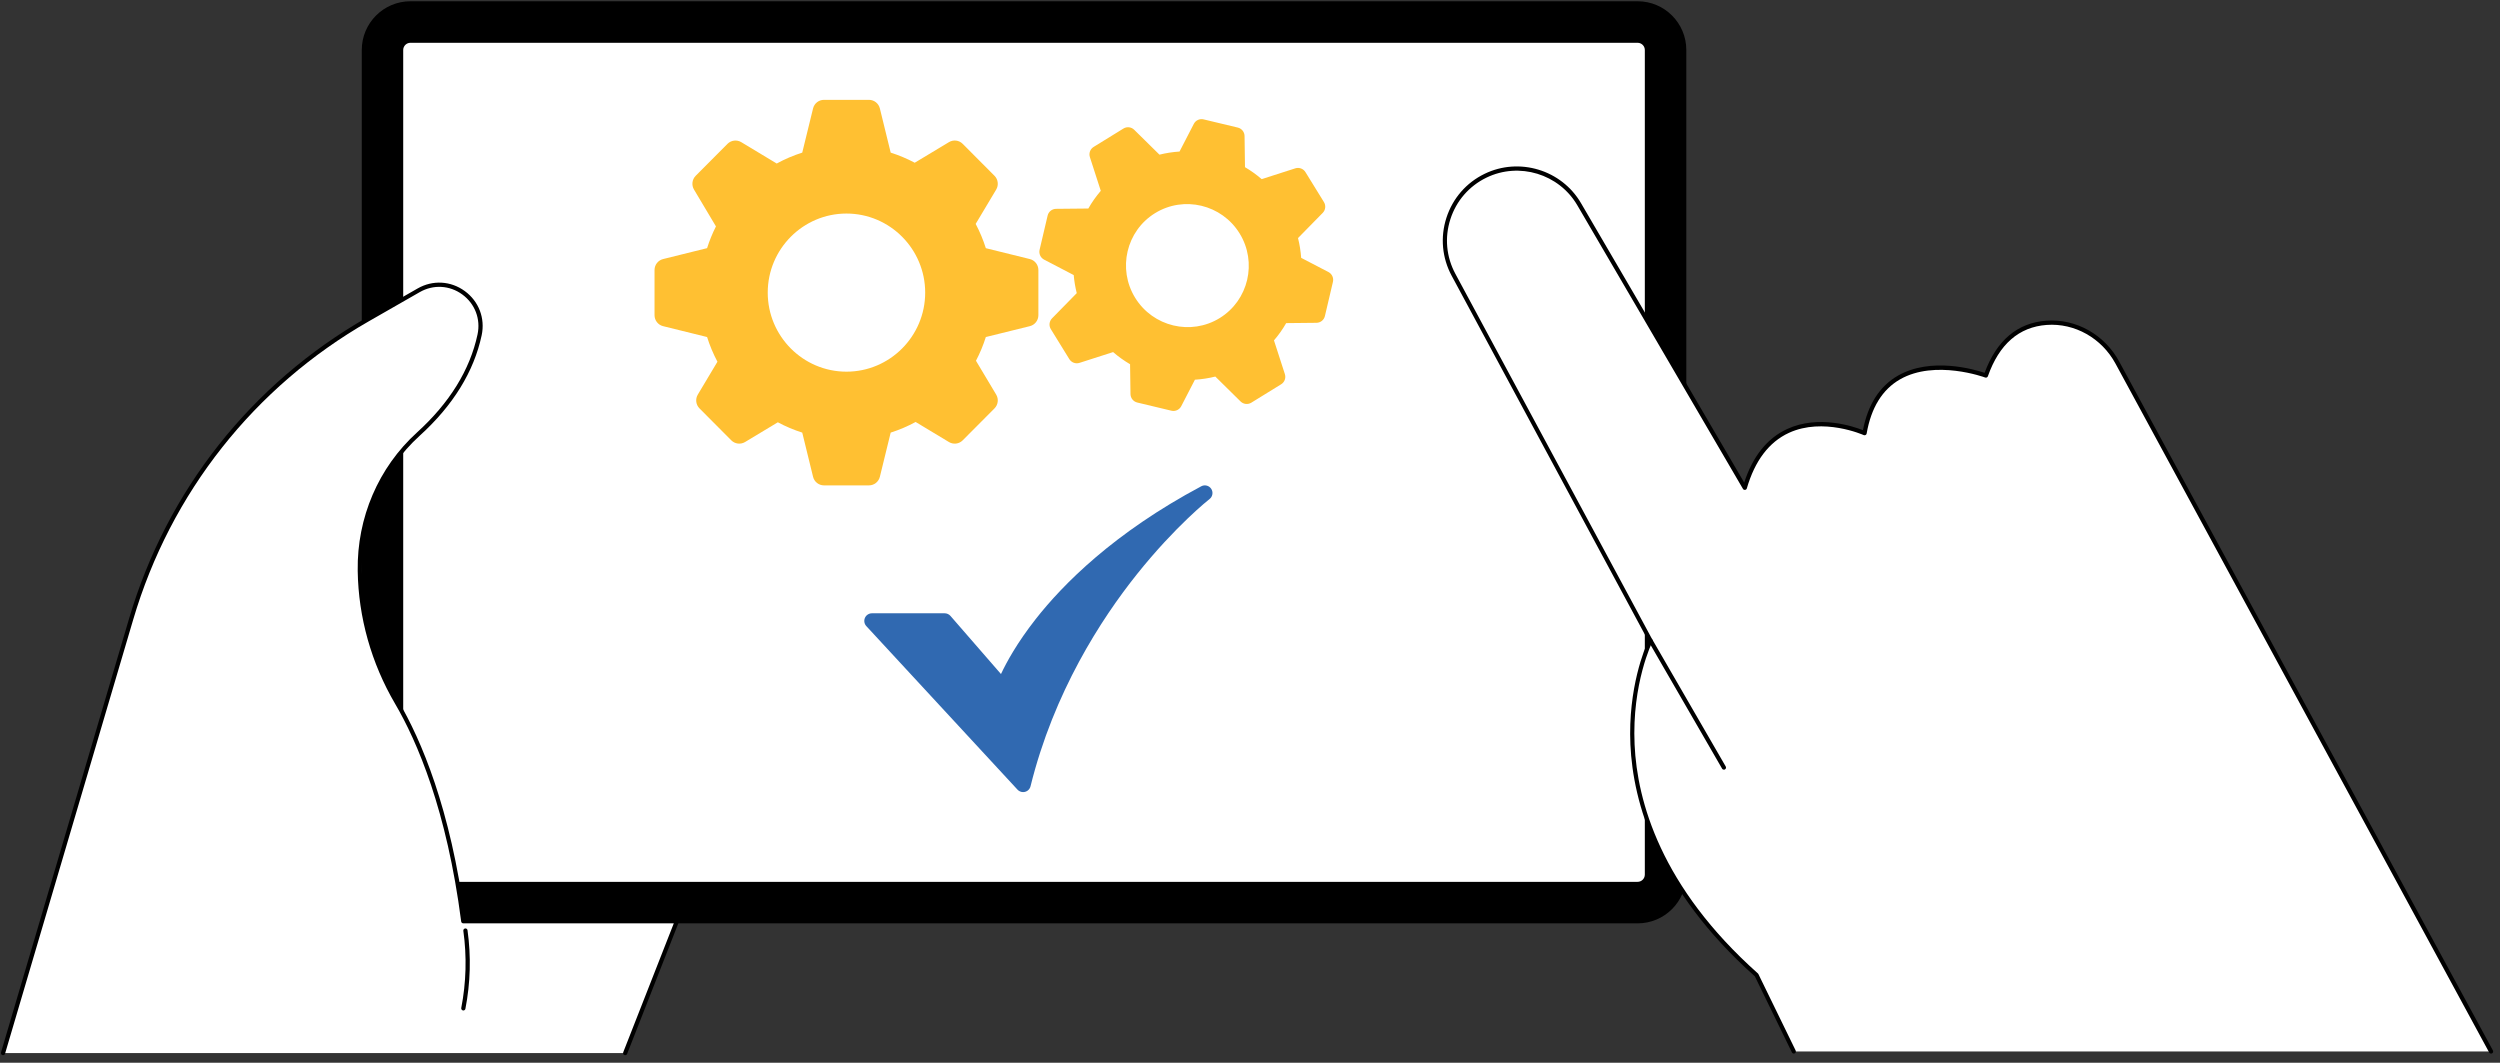 <svg width="287" height="122" viewBox="0 0 287 122" fill="none" xmlns="http://www.w3.org/2000/svg">
<rect x="0" y="0" width="287" height="122" fill="#333333" stroke="none"/>
<path d="M193.589 16.181V5.742C193.589 2.65 191.085 0.145 187.999 0.145H47.121C44.032 0.145 41.531 2.652 41.531 5.742V100.404C41.531 103.496 44.034 106.001 47.121 106.001H187.999C191.087 106.001 193.589 103.494 193.589 100.404V16.181Z" fill="black"/>
<path d="M47.118 4.669H187.996C188.588 4.669 189.069 5.15 189.069 5.742V100.404C189.069 100.997 188.588 101.478 187.996 101.478H47.121C46.529 101.478 46.048 100.997 46.048 100.404V5.742C46.048 5.15 46.529 4.669 47.121 4.669H47.118Z" fill="white"/>
<path d="M187.996 101.721H47.118C46.393 101.721 45.803 101.13 45.803 100.404V5.742C45.803 5.016 46.393 4.426 47.118 4.426H187.996C188.722 4.426 189.311 5.016 189.311 5.742V100.404C189.311 101.13 188.722 101.721 187.996 101.721ZM47.118 4.912C46.66 4.912 46.288 5.283 46.288 5.742V100.404C46.288 100.863 46.66 101.235 47.118 101.235H187.996C188.455 101.235 188.826 100.863 188.826 100.404V5.742C188.826 5.283 188.452 4.912 187.996 4.912H47.118Z" fill="black"/>
<path d="M117.453 90.933C117.332 90.933 117.212 90.908 117.102 90.859C116.991 90.811 116.891 90.74 116.809 90.651L99.454 71.878C99.338 71.752 99.261 71.596 99.233 71.428C99.205 71.26 99.226 71.088 99.294 70.931C99.363 70.775 99.475 70.642 99.618 70.549C99.76 70.456 99.927 70.406 100.097 70.406H108.451C108.577 70.406 108.701 70.433 108.815 70.485C108.929 70.537 109.031 70.613 109.113 70.707L114.913 77.38C115.54 76.04 116.754 73.809 118.883 71.091C122.031 67.072 127.887 61.161 137.905 55.825C138.098 55.721 138.324 55.695 138.536 55.749C138.748 55.804 138.933 55.937 139.052 56.121C139.171 56.305 139.218 56.527 139.181 56.743C139.145 56.96 139.029 57.155 138.856 57.289C138.818 57.319 134.955 60.361 130.51 65.933C126.418 71.06 120.98 79.444 118.304 90.267C118.257 90.457 118.147 90.626 117.993 90.747C117.839 90.868 117.649 90.933 117.453 90.933L117.453 90.933Z" fill="#3069B1"/>
<path d="M118.229 29.741L113.174 28.492C112.87 27.53 112.479 26.596 112.008 25.704C112.767 24.435 114.362 21.764 114.362 21.764C114.667 21.254 114.586 20.601 114.168 20.18L110.516 16.513C110.098 16.091 109.449 16.01 108.939 16.318L105.011 18.682C104.127 18.212 103.203 17.824 102.251 17.521L101.008 12.444C100.864 11.867 100.348 11.461 99.756 11.461H94.592C93.999 11.461 93.482 11.867 93.34 12.444C93.34 12.444 92.479 15.988 92.098 17.52C91.083 17.843 90.102 18.262 89.168 18.773L85.094 16.318C84.585 16.014 83.937 16.093 83.517 16.513L79.866 20.18C79.447 20.601 79.367 21.254 79.672 21.764L82.191 25.99C81.785 26.794 81.444 27.631 81.173 28.488L76.119 29.741C75.544 29.885 75.14 30.403 75.14 30.998V36.185C75.14 36.78 75.544 37.299 76.118 37.442L81.174 38.691C81.481 39.667 81.879 40.616 82.362 41.526L80.108 45.3C79.803 45.81 79.884 46.463 80.302 46.884L83.953 50.551C84.371 50.97 85.021 51.05 85.531 50.746C85.531 50.746 88.058 49.224 89.296 48.479C90.193 48.959 91.131 49.356 92.098 49.663L93.34 54.739C93.482 55.316 93.999 55.722 94.592 55.722H99.756C100.348 55.722 100.864 55.316 101.008 54.739L102.25 49.663C103.244 49.347 104.202 48.938 105.114 48.441C106.386 49.208 108.939 50.746 108.939 50.746C109.447 51.051 110.098 50.973 110.516 50.551L114.168 46.884C114.586 46.463 114.667 45.81 114.362 45.3L112.041 41.416C112.498 40.543 112.878 39.63 113.174 38.691L118.229 37.442C118.804 37.298 119.207 36.78 119.207 36.185V30.998C119.207 30.403 118.804 29.885 118.229 29.741ZM97.174 42.668C92.191 42.668 88.136 38.596 88.136 33.592C88.136 28.587 92.191 24.515 97.174 24.515C102.156 24.515 106.211 28.587 106.211 33.592C106.211 38.596 102.156 42.668 97.174 42.668Z" fill="#FFC032"/>
<path d="M148.703 19.325L144.839 20.565C144.244 20.05 143.603 19.591 142.925 19.192C142.909 18.04 142.875 15.616 142.875 15.616C142.869 15.153 142.548 14.752 142.098 14.645L138.176 13.706C137.726 13.597 137.262 13.809 137.05 14.222L135.411 17.397C134.633 17.447 133.861 17.567 133.106 17.755L130.204 14.896C129.873 14.572 129.365 14.514 128.972 14.756L125.546 16.869C125.153 17.111 124.976 17.591 125.118 18.033C125.118 18.033 125.996 20.735 126.37 21.907C125.829 22.537 125.35 23.216 124.94 23.938L121.233 23.975C120.771 23.982 120.373 24.299 120.267 24.75L119.345 28.676C119.239 29.126 119.453 29.592 119.864 29.806L123.263 31.578C123.323 32.278 123.44 32.972 123.611 33.652L120.77 36.55C120.448 36.881 120.392 37.39 120.635 37.785L122.757 41.225C123 41.62 123.48 41.799 123.92 41.659L127.785 40.419C128.387 40.941 129.039 41.407 129.732 41.814L129.78 45.239C129.787 45.702 130.108 46.103 130.557 46.21L134.479 47.149C134.928 47.257 135.392 47.044 135.605 46.634C135.605 46.634 136.659 44.59 137.176 43.59C137.967 43.541 138.751 43.421 139.519 43.229L142.419 46.088C142.749 46.413 143.258 46.47 143.651 46.228L147.076 44.115C147.469 43.873 147.646 43.393 147.505 42.951L146.252 39.077C146.783 38.46 147.251 37.797 147.653 37.094C148.81 37.082 151.133 37.058 151.133 37.058C151.595 37.053 151.994 36.735 152.099 36.284L153.021 32.358C153.127 31.908 152.913 31.441 152.502 31.228L149.374 29.601C149.32 28.835 149.199 28.074 149.011 27.33L151.853 24.434C152.175 24.103 152.231 23.594 151.988 23.2L149.866 19.759C149.623 19.364 149.143 19.186 148.703 19.325ZM140.024 36.513C136.719 38.551 132.364 37.508 130.317 34.189C128.27 30.869 129.294 26.509 132.599 24.471C135.904 22.433 140.259 23.476 142.306 26.795C144.353 30.115 143.329 34.475 140.024 36.513Z" fill="#FFC032"/>
<path d="M0.347 120.893L15.065 71.038C19.355 56.508 29.081 44.196 42.217 36.673L48.064 33.325C51.624 31.287 55.916 34.425 55.057 38.441C54.331 41.835 52.412 45.851 48.028 49.832C43.632 53.824 41.218 59.555 41.307 65.494V65.555C41.387 70.875 42.872 76.069 45.56 80.658C48.249 85.247 51.553 93.145 53.184 105.756H77.708L71.771 120.893H0.347Z" fill="white"/>
<path d="M71.774 121.136C71.745 121.136 71.713 121.131 71.684 121.119C71.56 121.07 71.497 120.929 71.546 120.803L77.352 105.999H53.184C53.062 105.999 52.958 105.909 52.944 105.787C51.294 93.014 47.904 85.138 45.352 80.782C42.627 76.132 41.145 70.868 41.065 65.56V65.499C40.972 59.435 43.452 53.661 47.865 49.653C51.612 46.252 53.95 42.464 54.822 38.39C55.198 36.627 54.528 34.873 53.075 33.808C51.621 32.744 49.748 32.64 48.186 33.536L42.338 36.886C29.193 44.415 19.59 56.569 15.298 71.109L0.58 120.961C0.541 121.09 0.408 121.163 0.279 121.126C0.151 121.087 0.078 120.954 0.114 120.825L14.832 70.97C19.16 56.309 28.844 44.053 42.098 36.464L47.946 33.114C49.675 32.123 51.752 32.239 53.361 33.417C54.972 34.596 55.712 36.539 55.295 38.492C54.404 42.666 52.014 46.543 48.191 50.012C43.882 53.926 41.46 59.567 41.547 65.492V65.553C41.627 70.776 43.086 75.957 45.767 80.537C48.329 84.91 51.723 92.785 53.395 105.515H77.706C77.786 105.515 77.861 105.554 77.907 105.622C77.953 105.688 77.963 105.773 77.931 105.848L71.995 120.985C71.958 121.08 71.866 121.138 71.769 121.138L71.774 121.136Z" fill="black"/>
<path d="M53.191 116.003C53.176 116.003 53.16 116.003 53.145 115.998C53.014 115.971 52.927 115.845 52.953 115.714C53.521 112.789 53.601 109.81 53.191 106.861C53.172 106.727 53.264 106.606 53.397 106.587C53.531 106.567 53.652 106.659 53.671 106.793C54.091 109.796 54.009 112.83 53.429 115.806C53.407 115.923 53.305 116.003 53.191 116.003Z" fill="black"/>
<path d="M201.651 111.934L205.929 120.708H285.971L243.079 41.641C241.478 38.667 238.304 36.811 234.939 37.056C232.316 37.248 229.546 38.669 227.978 43.11C227.978 43.11 215.968 38.606 214.052 49.725C214.052 49.725 203.517 44.94 200.302 55.998L181.288 23.442C179.106 19.709 174.424 18.285 170.537 20.173C166.305 22.23 164.636 27.405 166.871 31.552L189.486 73.552C189.486 73.552 179.905 92.547 201.651 111.934Z" fill="white"/>
<path d="M205.929 120.951C205.839 120.951 205.751 120.9 205.71 120.815L201.455 112.084C190.187 102.024 187.467 92.069 187.171 85.485C186.878 78.946 188.855 74.34 189.214 73.56L166.657 31.668C165.546 29.603 165.33 27.237 166.048 25.005C166.769 22.772 168.324 20.979 170.432 19.954C174.407 18.023 179.269 19.5 181.499 23.319L200.234 55.398C201.224 52.369 202.884 50.299 205.172 49.247C208.775 47.59 212.773 48.951 213.867 49.385C214.437 46.434 215.786 44.33 217.878 43.127C221.685 40.941 226.688 42.416 227.833 42.802C229.213 39.073 231.596 37.059 234.922 36.816C238.329 36.566 241.619 38.414 243.295 41.526L286.187 120.594C286.25 120.713 286.206 120.859 286.09 120.925C285.971 120.988 285.825 120.944 285.76 120.827L242.868 41.76C241.281 38.815 238.178 37.069 234.959 37.302C231.775 37.535 229.504 39.517 228.209 43.193C228.187 43.254 228.141 43.305 228.083 43.331C228.024 43.358 227.957 43.361 227.896 43.339C227.84 43.317 222.153 41.235 218.12 43.553C216.09 44.719 214.804 46.81 214.292 49.769C214.28 49.845 214.234 49.908 214.166 49.942C214.1 49.976 214.02 49.978 213.952 49.949C213.906 49.927 209.301 47.882 205.371 49.691C203.085 50.743 201.459 52.889 200.535 56.069C200.508 56.161 200.428 56.229 200.331 56.241C200.232 56.253 200.14 56.207 200.091 56.122L181.076 23.566C178.973 19.964 174.39 18.572 170.641 20.394C168.654 21.361 167.186 23.051 166.507 25.155C165.827 27.259 166.031 29.492 167.079 31.438L189.695 73.438C189.733 73.509 189.733 73.591 189.697 73.662C189.673 73.708 187.329 78.455 187.652 85.488C187.95 91.979 190.648 101.803 201.809 111.751C201.833 111.773 201.852 111.798 201.865 111.827L206.142 120.601C206.2 120.723 206.152 120.866 206.03 120.927C205.997 120.944 205.96 120.951 205.924 120.951H205.929Z" fill="black"/>
<path d="M197.907 88.362C197.822 88.362 197.742 88.318 197.696 88.24L189.275 73.674C189.207 73.557 189.248 73.409 189.362 73.341C189.479 73.273 189.627 73.314 189.695 73.428L198.114 87.995C198.182 88.111 198.14 88.26 198.026 88.328C197.987 88.35 197.946 88.359 197.905 88.359L197.907 88.362Z" fill="black"/>
</svg>
